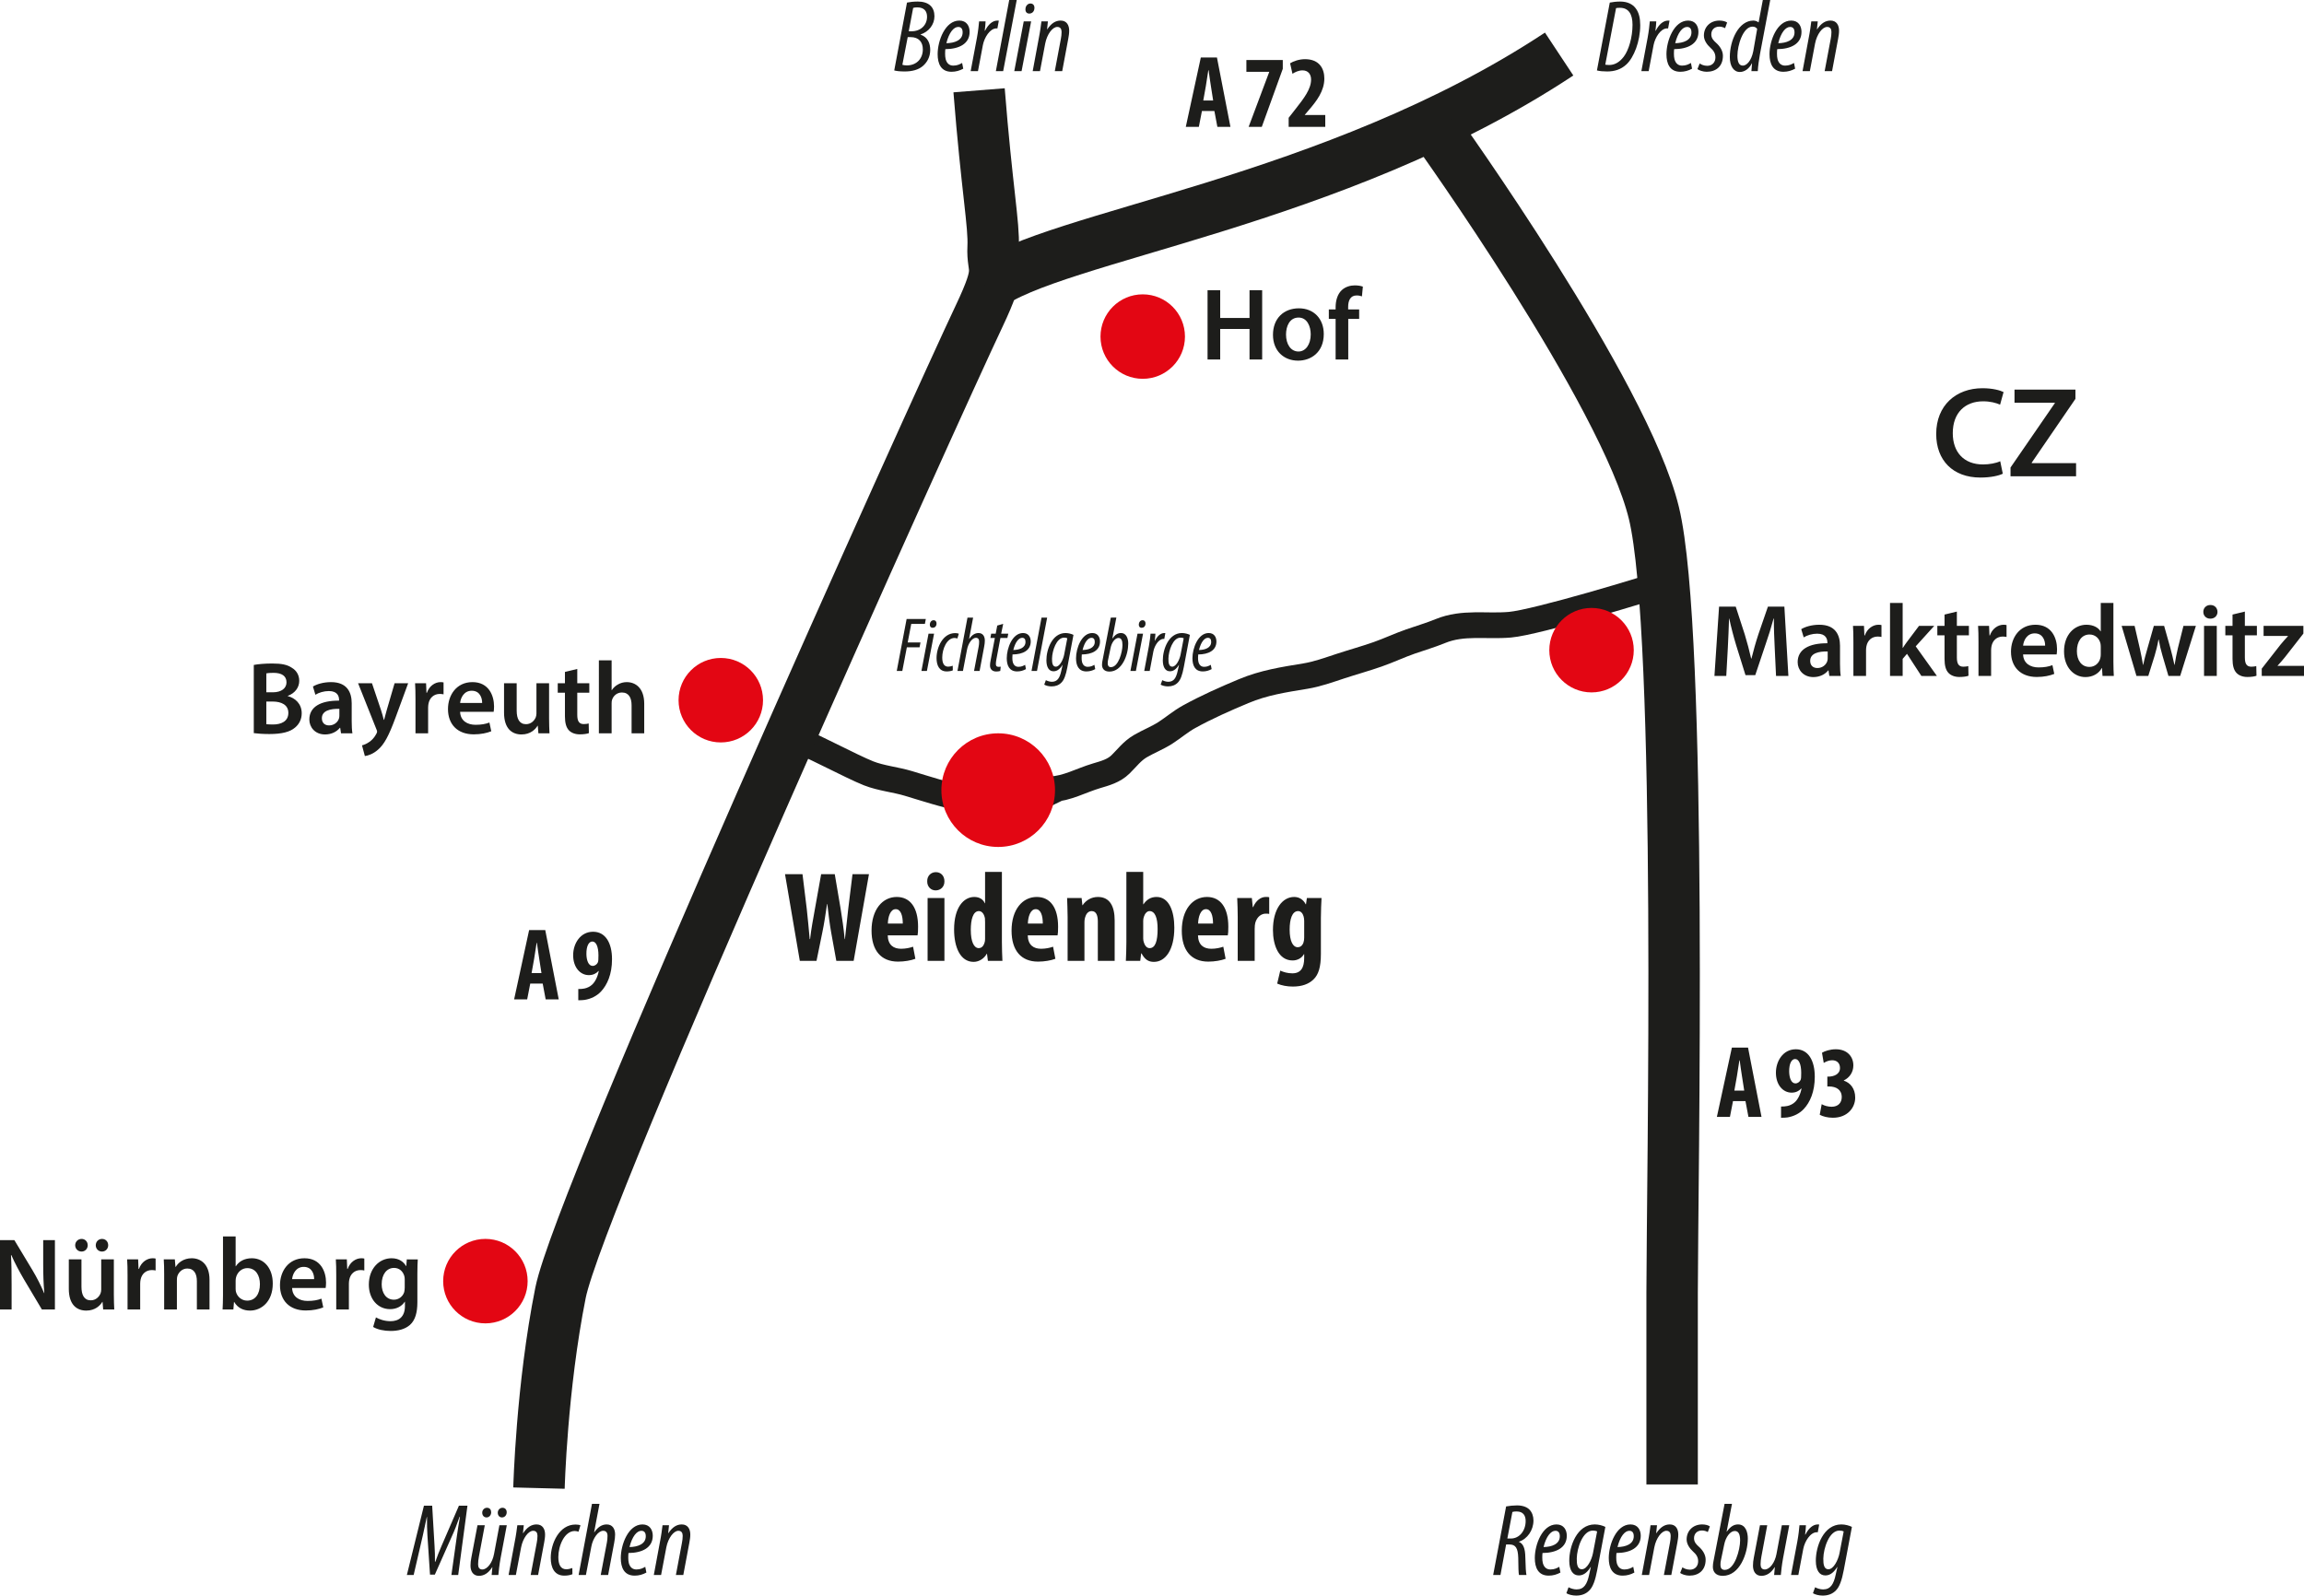 <!-- Generator: Adobe Illustrator 21.0.0, SVG Export Plug-In  -->
<svg version="1.1"
	 xmlns="http://www.w3.org/2000/svg" xmlns:xlink="http://www.w3.org/1999/xlink" xmlns:a="http://ns.adobe.com/AdobeSVGViewerExtensions/3.0/"
	 x="0px" y="0px" width="179.198px" height="124.116px" viewBox="0 0 179.198 124.116"
	 style="overflow:scroll;enable-background:new 0 0 179.198 124.116;" xml:space="preserve">
<style type="text/css">
	.st0{clip-path:url(#SVGID_2_);fill:none;stroke:#1D1D1B;stroke-width:2;}
	.st1{clip-path:url(#SVGID_2_);fill:#E30613;}
	.st2{clip-path:url(#SVGID_2_);fill:none;stroke:#1D1D1B;stroke-width:4;}
	.st3{clip-path:url(#SVGID_2_);fill:#1D1D1B;}
	.st4{clip-path:url(#SVGID_4_);fill:none;stroke:#1D1D1B;stroke-width:2;}
	.st5{clip-path:url(#SVGID_4_);fill:#E30613;}
	.st6{clip-path:url(#SVGID_4_);fill:none;stroke:#1D1D1B;stroke-width:4;}
	.st7{clip-path:url(#SVGID_4_);fill:#1D1D1B;}
</style>
<defs>
</defs>
<g>
	<defs>
		<rect id="SVGID_1_" width="179.198" height="124.116"/>
	</defs>
	<clipPath id="SVGID_2_">
		<use xlink:href="#SVGID_1_"  style="overflow:visible;"/>
	</clipPath>
	<path class="st0" d="M61.506,57.334c1.341,0.479,4.725,2.299,6.049,2.821c0.98,0.386,2.083,0.481,3.094,0.785
		c1.389,0.418,2.824,0.894,4.25,1.168c0.697,0.133,1.41,0.156,2.116,0.199c0.611,0.038,1.226,0.217,1.836,0.209
		c0.482-0.006,0.904-0.223,1.358-0.357c0.507-0.15,0.998-0.283,1.47-0.526c0.016-0.078,0.032-0.157,0.048-0.235
		c1.296-0.068,2.344-0.691,3.559-1.051c0.677-0.201,1.347-0.381,1.865-0.889c0.511-0.501,0.899-1.037,1.53-1.409
		c0.647-0.381,1.349-0.646,1.981-1.057c0.612-0.397,1.17-0.878,1.81-1.232c1.35-0.746,2.82-1.398,4.243-1.993
		c1.592-0.667,3.115-0.896,4.802-1.173c0.935-0.153,1.826-0.477,2.722-0.772c0.969-0.319,1.954-0.589,2.916-0.927
		c0.859-0.302,1.683-0.692,2.542-0.992c0.778-0.272,1.563-0.499,2.328-0.813c1.775-0.727,3.55-0.333,5.414-0.495
		c2.043-0.177,10.693-2.782,12.613-3.447"/>
	<path class="st1" d="M77.637,65.882c2.441,0,4.419-1.979,4.419-4.419c0-2.441-1.978-4.42-4.419-4.42
		c-2.441,0-4.419,1.979-4.419,4.42C73.218,63.903,75.196,65.882,77.637,65.882"/>
	<path class="st1" d="M56.061,57.752c1.814,0,3.285-1.471,3.285-3.285c0-1.815-1.471-3.286-3.285-3.286
		c-1.814,0-3.285,1.471-3.285,3.286C52.776,56.281,54.247,57.752,56.061,57.752"/>
	<path class="st1" d="M123.785,53.86c1.814,0,3.285-1.471,3.285-3.285c0-1.815-1.471-3.286-3.285-3.286
		c-1.814,0-3.285,1.471-3.285,3.286C120.5,52.389,121.971,53.86,123.785,53.86"/>
	<path class="st1" d="M37.753,102.941c1.814,0,3.285-1.471,3.285-3.285c0-1.815-1.471-3.286-3.285-3.286
		c-1.814,0-3.285,1.471-3.285,3.286C34.468,101.47,35.939,102.941,37.753,102.941"/>
	<path class="st1" d="M88.878,29.467c1.814,0,3.285-1.471,3.285-3.285c0-1.815-1.471-3.286-3.285-3.286
		c-1.814,0-3.285,1.471-3.285,3.286C85.593,27.996,87.064,29.467,88.878,29.467"/>
	<path class="st2" d="M76.15,7.024c0.607,7.651,1.178,10.486,1.092,12.182c-0.1,1.977,0.788,1.422-1.092,5.391
		c-3.358,7.086-31.05,68.443-32.555,75.968c-1.474,7.37-1.675,15.191-1.675,15.191"/>
	<path class="st2" d="M76.738,22.329c5.125-3.969,26.952-6.503,44.527-18.125"/>
	<path class="st2" d="M111.714,10.14c0,0,14.653,20.409,16.921,29.764c2.267,9.354,1.417,52.724,1.417,60.661v14.906"/>
	<path class="st3" d="M46.579,57.043h0.991v-2.328c0-0.112,0.008-0.216,0.04-0.296c0.104-0.296,0.376-0.552,0.76-0.552
		c0.544,0,0.753,0.424,0.753,0.992v2.184h0.983v-2.296c0-1.248-0.696-1.687-1.36-1.687c-0.248,0-0.48,0.064-0.672,0.176
		c-0.208,0.112-0.368,0.263-0.488,0.447H47.57v-2.319h-0.991V57.043z M43.939,52.268v0.88h-0.56v0.735h0.56v1.833
		c0,0.512,0.096,0.864,0.303,1.087c0.184,0.2,0.488,0.32,0.848,0.32c0.312,0,0.568-0.04,0.712-0.096l-0.016-0.751
		c-0.088,0.024-0.216,0.048-0.384,0.048c-0.376,0-0.504-0.248-0.504-0.72v-1.721h0.936v-0.735h-0.936v-1.112L43.939,52.268z
		 M42.706,53.148h-0.983V55.5c0,0.112-0.024,0.216-0.056,0.304c-0.104,0.248-0.36,0.528-0.753,0.528
		c-0.52,0-0.728-0.416-0.728-1.064v-2.12h-0.983v2.288c0,1.271,0.647,1.695,1.359,1.695c0.696,0,1.081-0.4,1.249-0.679h0.016
		l0.048,0.591h0.863c-0.016-0.32-0.032-0.704-0.032-1.168V53.148z M35.786,54.684c0.04-0.401,0.296-0.953,0.904-0.953
		c0.657,0,0.817,0.593,0.809,0.953H35.786z M38.394,55.371c0.016-0.088,0.032-0.232,0.032-0.416c0-0.856-0.416-1.895-1.68-1.895
		c-1.248,0-1.903,1.015-1.903,2.095c0,1.193,0.743,1.968,2.007,1.968c0.561,0,1.024-0.104,1.36-0.24l-0.144-0.679
		c-0.295,0.112-0.623,0.176-1.079,0.176c-0.625,0-1.177-0.304-1.201-1.009H38.394z M32.315,57.043h0.983v-2.016
		c0-0.112,0.016-0.216,0.032-0.304c0.088-0.44,0.408-0.744,0.88-0.744c0.12,0,0.208,0.016,0.288,0.032v-0.927
		c-0.08-0.016-0.136-0.024-0.232-0.024c-0.416,0-0.872,0.28-1.064,0.831H33.17l-0.032-0.743h-0.855
		c0.024,0.352,0.032,0.728,0.032,1.256V57.043z M27.851,53.148l1.423,3.575c0.048,0.096,0.056,0.152,0.056,0.192
		c0,0.048-0.024,0.104-0.064,0.176c-0.135,0.264-0.351,0.496-0.535,0.616c-0.2,0.144-0.408,0.232-0.576,0.272l0.224,0.832
		c0.248-0.032,0.648-0.16,1.031-0.504c0.464-0.4,0.824-1.048,1.36-2.504l0.976-2.655H30.69l-0.608,2.079
		c-0.072,0.256-0.144,0.544-0.208,0.768H29.85c-0.056-0.224-0.136-0.52-0.216-0.76l-0.703-2.087H27.851z M26.395,55.675
		c0,0.064-0.008,0.144-0.032,0.216c-0.088,0.281-0.376,0.537-0.769,0.537c-0.312,0-0.56-0.176-0.56-0.561
		c0-0.592,0.664-0.744,1.361-0.728V55.675z M27.41,57.043c-0.04-0.24-0.056-0.584-0.056-0.936V54.7c0-0.849-0.36-1.64-1.608-1.64
		c-0.616,0-1.12,0.168-1.407,0.343l0.191,0.64c0.264-0.168,0.664-0.288,1.048-0.288c0.689,0,0.793,0.424,0.793,0.681V54.5
		c-1.441-0.008-2.312,0.487-2.312,1.471c0,0.593,0.439,1.16,1.223,1.16c0.504,0,0.913-0.216,1.153-0.519h0.024l0.064,0.431H27.41z
		 M20.714,54.571h0.488c0.681,0,1.225,0.256,1.225,0.88c0,0.665-0.56,0.905-1.193,0.905c-0.224,0-0.392-0.008-0.52-0.024V54.571z
		 M20.714,52.379c0.104-0.024,0.272-0.04,0.56-0.04c0.625,0,1.009,0.232,1.009,0.736c0,0.457-0.384,0.777-1.065,0.777h-0.504V52.379
		z M19.739,57.027c0.248,0.032,0.663,0.072,1.207,0.072c0.985,0,1.617-0.168,2.001-0.503c0.311-0.256,0.519-0.632,0.519-1.113
		c0-0.744-0.519-1.192-1.087-1.336v-0.015c0.583-0.216,0.895-0.672,0.895-1.169c0-0.456-0.224-0.808-0.559-1.008
		c-0.368-0.255-0.816-0.343-1.545-0.343c-0.552,0-1.119,0.048-1.431,0.112V57.027z"/>
	<path class="st3" d="M31.479,100.156c0,0.112-0.016,0.248-0.04,0.352c-0.112,0.352-0.432,0.592-0.8,0.592
		c-0.616,0-0.953-0.536-0.953-1.2c0-0.793,0.409-1.273,0.961-1.273c0.416,0,0.696,0.272,0.8,0.632
		c0.024,0.08,0.032,0.176,0.032,0.264V100.156z M31.639,97.964l-0.04,0.519h-0.016c-0.184-0.319-0.536-0.607-1.128-0.607
		c-0.936,0-1.768,0.775-1.768,2.056c0,1.104,0.688,1.903,1.656,1.903c0.512,0,0.912-0.232,1.136-0.575h0.016v0.335
		c0,0.841-0.48,1.177-1.12,1.177c-0.472,0-0.888-0.152-1.136-0.296l-0.216,0.743c0.336,0.208,0.864,0.312,1.36,0.312
		c0.536,0,1.096-0.112,1.504-0.471c0.408-0.368,0.575-0.953,0.575-1.768v-2.209c0-0.535,0.016-0.855,0.032-1.119H31.639z
		 M26.152,101.859h0.983v-2.015c0-0.113,0.016-0.217,0.032-0.305c0.088-0.44,0.408-0.744,0.88-0.744c0.12,0,0.208,0.016,0.288,0.032
		V97.9c-0.08-0.016-0.136-0.024-0.232-0.024c-0.416,0-0.872,0.28-1.064,0.831h-0.032l-0.032-0.743H26.12
		c0.024,0.352,0.032,0.728,0.032,1.256V101.859z M22.719,99.5c0.04-0.4,0.296-0.953,0.904-0.953c0.657,0,0.817,0.593,0.809,0.953
		H22.719z M25.327,100.187c0.016-0.088,0.032-0.232,0.032-0.415c0-0.857-0.416-1.896-1.68-1.896c-1.248,0-1.903,1.015-1.903,2.095
		c0,1.193,0.743,1.968,2.007,1.968c0.561,0,1.024-0.104,1.36-0.24l-0.144-0.679c-0.296,0.112-0.623,0.176-1.08,0.176
		c-0.624,0-1.176-0.304-1.2-1.009H25.327z M18.327,99.619c0-0.096,0.016-0.184,0.032-0.256c0.112-0.432,0.472-0.72,0.872-0.72
		c0.656,0,0.985,0.56,0.985,1.248c0,0.785-0.377,1.281-0.993,1.281c-0.424,0-0.768-0.296-0.872-0.688
		c-0.016-0.072-0.024-0.152-0.024-0.232V99.619z M18.151,101.859l0.048-0.583h0.016c0.28,0.479,0.728,0.671,1.232,0.671
		c0.881,0,1.768-0.695,1.768-2.096c0.008-1.184-0.672-1.975-1.624-1.975c-0.584,0-1.008,0.248-1.248,0.623h-0.016V96.18h-0.983
		v4.584c0,0.399-0.016,0.831-0.032,1.095H18.151z M12.768,101.859h0.991v-2.288c0-0.112,0.008-0.232,0.04-0.32
		c0.104-0.296,0.376-0.576,0.768-0.576c0.537,0,0.745,0.424,0.745,0.984v2.2h0.983v-2.312c0-1.232-0.704-1.671-1.384-1.671
		c-0.648,0-1.072,0.368-1.24,0.671h-0.024l-0.048-0.583h-0.863c0.024,0.336,0.032,0.712,0.032,1.16V101.859z M9.92,101.859h0.983
		v-2.015c0-0.113,0.016-0.217,0.032-0.305c0.088-0.44,0.408-0.744,0.88-0.744c0.12,0,0.208,0.016,0.288,0.032V97.9
		c-0.08-0.016-0.136-0.024-0.232-0.024c-0.416,0-0.872,0.28-1.064,0.831h-0.032l-0.032-0.743H9.888
		c0.024,0.352,0.032,0.728,0.032,1.256V101.859z M7.935,97.355c0.28,0,0.48-0.224,0.48-0.488c0-0.287-0.2-0.495-0.48-0.495
		c-0.279,0-0.487,0.216-0.487,0.495C7.448,97.131,7.648,97.355,7.935,97.355 M6.343,97.355c0.28,0,0.48-0.224,0.48-0.488
		c0-0.287-0.208-0.495-0.472-0.495c-0.287,0-0.503,0.216-0.503,0.495C5.848,97.131,6.056,97.355,6.343,97.355 M8.855,97.964H7.872
		v2.352c0,0.112-0.024,0.216-0.056,0.304c-0.104,0.248-0.36,0.528-0.753,0.528c-0.52,0-0.728-0.416-0.728-1.064v-2.12H5.352v2.288
		c0,1.272,0.647,1.695,1.359,1.695c0.697,0,1.081-0.399,1.249-0.679h0.016l0.048,0.591h0.863c-0.016-0.32-0.032-0.704-0.032-1.168
		V97.964z M0.903,101.859v-1.928c0-0.888-0.008-1.6-0.048-2.296l0.024-0.008c0.264,0.608,0.624,1.272,0.968,1.864l1.409,2.368h1.015
		v-5.391H3.36v1.879c0,0.825,0.024,1.521,0.088,2.241H3.432c-0.248-0.584-0.56-1.208-0.92-1.808l-1.393-2.312H0v5.391H0.903z"/>
	<path class="st3" d="M156.372,37.047h5.099v-1.019h-3.449v-0.04l3.399-4.961v-0.719h-4.739v1.019h3.139v0.03l-3.449,5.011V37.047z
		 M155.571,35.878c-0.32,0.15-0.84,0.25-1.34,0.25c-1.48,0-2.35-0.95-2.35-2.431c0-1.62,0.99-2.48,2.36-2.48
		c0.56,0,1,0.12,1.32,0.26l0.27-0.979c-0.25-0.13-0.83-0.3-1.64-0.3c-2.06,0-3.599,1.339-3.599,3.559c0,2.051,1.299,3.39,3.439,3.39
		c0.81,0,1.45-0.15,1.74-0.3L155.571,35.878z"/>
	<path class="st3" d="M101.436,72.942c0,0.13-0.02,0.28-0.06,0.39c-0.1,0.26-0.271,0.35-0.441,0.35c-0.37,0-0.63-0.46-0.63-1.37
		c0-0.801,0.19-1.441,0.66-1.441c0.221,0,0.361,0.19,0.421,0.4c0.03,0.1,0.05,0.23,0.05,0.36V72.942z M101.646,69.852l-0.07,0.49
		h-0.02c-0.19-0.37-0.511-0.57-0.901-0.57c-0.91,0-1.649,0.939-1.649,2.57c0,1.17,0.429,2.369,1.529,2.369
		c0.37,0,0.711-0.18,0.881-0.489h0.02v0.299c0,0.751-0.26,1.191-0.921,1.191c-0.38,0-0.69-0.1-0.94-0.21l-0.24,1.009
		c0.35,0.15,0.77,0.23,1.22,0.23c0.721,0,1.23-0.2,1.59-0.539c0.4-0.38,0.59-0.96,0.59-2.01v-2.791c0-0.59,0.03-1.109,0.05-1.549
		H101.646z M96.266,74.741h1.319v-2.479c0-0.211,0.02-0.381,0.05-0.491c0.15-0.51,0.52-0.7,0.8-0.7c0.11,0,0.2,0,0.28,0.02v-1.299
		c-0.08-0.02-0.15-0.02-0.28-0.02c-0.36,0-0.75,0.27-0.97,0.789h-0.03l-0.07-0.709h-1.139c0.02,0.45,0.04,0.98,0.04,1.47V74.741z
		 M93.185,71.842c0.01-0.49,0.18-1.121,0.61-1.121c0.391,0,0.551,0.491,0.551,1.121H93.185z M95.495,72.761
		c0.03-0.14,0.04-0.33,0.04-0.679c0-1.481-0.61-2.31-1.66-2.31c-1.11,0-1.959,0.979-1.959,2.619c0,1.531,0.729,2.41,2.06,2.41
		c0.5,0,1.009-0.09,1.349-0.22l-0.18-0.939c-0.23,0.08-0.559,0.16-0.929,0.16c-0.581,0-1.021-0.28-1.041-1.041H95.495z
		 M88.915,71.621c0-0.09,0.02-0.22,0.05-0.3c0.07-0.24,0.24-0.45,0.44-0.45c0.441,0,0.631,0.55,0.631,1.391
		c0,0.94-0.18,1.49-0.621,1.49c-0.16,0-0.34-0.1-0.45-0.45c-0.03-0.07-0.05-0.19-0.05-0.31V71.621z M88.685,74.741l0.07-0.579h0.03
		c0.26,0.489,0.55,0.659,0.961,0.659c0.909,0,1.589-0.949,1.589-2.659c0-1.321-0.43-2.39-1.379-2.39c-0.471,0-0.781,0.22-1.021,0.57
		h-0.02v-2.52h-1.309v5.47c0,0.47-0.02,1.02-0.04,1.449H88.685z M83.036,74.741h1.309v-2.98c0-0.19,0.03-0.35,0.07-0.45
		c0.09-0.29,0.27-0.44,0.491-0.44c0.38,0,0.48,0.39,0.48,0.81v3.06h1.309v-3.14c0-1.09-0.37-1.829-1.299-1.829
		c-0.51,0-0.931,0.25-1.191,0.64h-0.02l-0.06-0.56h-1.129c0.01,0.46,0.04,0.93,0.04,1.47V74.741z M79.945,71.842
		c0.01-0.49,0.18-1.121,0.611-1.121c0.39,0,0.55,0.491,0.55,1.121H79.945z M82.255,72.761c0.03-0.14,0.04-0.33,0.04-0.679
		c0-1.481-0.609-2.31-1.659-2.31c-1.111,0-1.96,0.979-1.96,2.619c0,1.531,0.729,2.41,2.06,2.41c0.5,0,1.01-0.09,1.349-0.22
		l-0.18-0.939c-0.229,0.08-0.559,0.16-0.929,0.16c-0.581,0-1.021-0.28-1.041-1.041H82.255z M76.616,73.022
		c0,0.12-0.01,0.23-0.04,0.3c-0.1,0.34-0.29,0.43-0.45,0.43c-0.371,0-0.621-0.49-0.621-1.42c0-0.791,0.17-1.461,0.631-1.461
		c0.26,0,0.42,0.27,0.47,0.57c0.01,0.1,0.01,0.2,0.01,0.29V73.022z M76.616,67.822v2.44h-0.02c-0.12-0.28-0.39-0.49-0.821-0.49
		c-0.829,0-1.569,0.829-1.569,2.529c0,1.371,0.48,2.52,1.519,2.52c0.451,0,0.841-0.29,1.021-0.629h0.02l0.07,0.549h1.129
		c-0.02-0.45-0.04-0.98-0.04-1.45v-5.469H76.616z M72.786,67.842c-0.36,0-0.68,0.27-0.67,0.71c-0.01,0.419,0.29,0.709,0.65,0.709
		c0.399,0,0.699-0.29,0.689-0.709C73.455,68.112,73.165,67.842,72.786,67.842 M73.455,69.852h-1.309v4.889h1.309V69.852z
		 M69.055,71.842c0.01-0.49,0.18-1.121,0.611-1.121c0.39,0,0.55,0.491,0.55,1.121H69.055z M71.365,72.761
		c0.03-0.14,0.04-0.33,0.04-0.679c0-1.481-0.609-2.31-1.659-2.31c-1.11,0-1.96,0.979-1.96,2.619c0,1.531,0.73,2.41,2.06,2.41
		c0.5,0,1.01-0.09,1.349-0.22l-0.179-0.939c-0.23,0.08-0.56,0.16-0.93,0.16c-0.58,0-1.021-0.28-1.041-1.041H71.365z M63.506,74.741
		l0.45-2.199c0.14-0.66,0.25-1.41,0.37-2.22h0.02c0.09,0.82,0.19,1.59,0.3,2.21l0.4,2.209h1.349l1.19-6.739h-1.28l-0.329,2.67
		c-0.09,0.78-0.17,1.5-0.26,2.38h-0.02c-0.08-0.88-0.2-1.63-0.32-2.39l-0.45-2.66h-1.06l-0.48,2.68c-0.14,0.81-0.29,1.54-0.38,2.37
		h-0.03c-0.08-0.82-0.14-1.59-0.23-2.36l-0.33-2.69h-1.36l1.15,6.739H63.506z"/>
	<path class="st3" d="M175.911,52.58h3.287v-0.783h-2.055v-0.016c0.2-0.208,0.384-0.432,0.576-0.664l1.431-1.833v-0.599h-3.095
		v0.783h1.896v0.016c-0.208,0.224-0.376,0.416-0.576,0.656l-1.464,1.873V52.58z M173.639,47.805v0.88h-0.56v0.735h0.56v1.833
		c0,0.512,0.096,0.864,0.304,1.087c0.184,0.2,0.487,0.32,0.847,0.32c0.312,0,0.568-0.04,0.712-0.096l-0.016-0.751
		c-0.088,0.024-0.216,0.048-0.384,0.048c-0.376,0-0.504-0.248-0.504-0.72V49.42h0.936v-0.735h-0.936v-1.112L173.639,47.805z
		 M171.919,47.061c-0.328,0-0.552,0.232-0.552,0.535c0,0.296,0.216,0.528,0.544,0.528c0.344,0,0.559-0.232,0.559-0.528
		C172.462,47.293,172.255,47.061,171.919,47.061 M172.414,48.685h-0.991v3.895h0.991V48.685z M165.015,48.685l1.152,3.895h0.92
		l0.496-1.583c0.112-0.385,0.216-0.769,0.296-1.249h0.016c0.088,0.472,0.176,0.84,0.296,1.249l0.464,1.583h0.912l1.223-3.895h-0.967
		l-0.432,1.727c-0.104,0.457-0.192,0.881-0.256,1.305h-0.016c-0.088-0.424-0.192-0.848-0.312-1.305l-0.488-1.727h-0.8l-0.504,1.775
		c-0.112,0.401-0.24,0.833-0.32,1.257h-0.016c-0.072-0.424-0.16-0.848-0.248-1.265l-0.408-1.767H165.015z M163.391,50.892
		c0,0.105-0.008,0.201-0.032,0.289c-0.096,0.424-0.448,0.696-0.848,0.696c-0.624,0-0.977-0.52-0.977-1.232
		c0-0.729,0.353-1.289,0.985-1.289c0.448,0,0.76,0.312,0.848,0.696c0.016,0.08,0.024,0.176,0.024,0.256V50.892z M163.391,46.901
		v2.207h-0.016c-0.176-0.287-0.56-0.511-1.096-0.511c-0.936,0-1.752,0.775-1.744,2.08c0,1.2,0.736,1.991,1.664,1.991
		c0.568,0,1.04-0.272,1.272-0.703h0.016l0.04,0.615h0.879c-0.016-0.264-0.032-0.696-0.032-1.096v-4.583H163.391z M157.35,50.221
		c0.041-0.4,0.297-0.953,0.905-0.953c0.656,0,0.816,0.593,0.808,0.953H157.35z M159.959,50.908c0.016-0.088,0.031-0.232,0.031-0.415
		c0-0.857-0.415-1.896-1.679-1.896c-1.248,0-1.903,1.015-1.903,2.095c0,1.193,0.743,1.968,2.007,1.968c0.56,0,1.024-0.104,1.36-0.24
		l-0.144-0.679c-0.296,0.112-0.624,0.176-1.08,0.176c-0.624,0-1.176-0.304-1.201-1.009H159.959z M153.88,52.58h0.983v-2.015
		c0-0.113,0.015-0.217,0.032-0.305c0.088-0.44,0.408-0.744,0.879-0.744c0.121,0,0.209,0.016,0.289,0.032v-0.927
		c-0.08-0.016-0.136-0.024-0.233-0.024c-0.415,0-0.871,0.28-1.063,0.831h-0.032l-0.032-0.743h-0.855
		c0.024,0.352,0.032,0.728,0.032,1.256V52.58z M151.24,47.805v0.88h-0.56v0.735h0.56v1.833c0,0.512,0.095,0.864,0.303,1.087
		c0.184,0.2,0.488,0.32,0.848,0.32c0.312,0,0.568-0.04,0.712-0.096l-0.016-0.751c-0.088,0.024-0.216,0.048-0.384,0.048
		c-0.376,0-0.504-0.248-0.504-0.72V49.42h0.936v-0.735h-0.936v-1.112L151.24,47.805z M147.983,46.901H147v5.679h0.983v-1.328
		l0.336-0.392l1.12,1.72h1.208l-1.648-2.303l1.44-1.592h-1.184l-0.944,1.256c-0.104,0.136-0.216,0.304-0.312,0.456h-0.016V46.901z
		 M144.152,52.58h0.983v-2.015c0-0.113,0.016-0.217,0.032-0.305c0.088-0.44,0.408-0.744,0.88-0.744c0.12,0,0.208,0.016,0.288,0.032
		v-0.927c-0.08-0.016-0.136-0.024-0.232-0.024c-0.416,0-0.872,0.28-1.064,0.831h-0.032l-0.032-0.743h-0.855
		c0.024,0.352,0.032,0.728,0.032,1.256V52.58z M142.152,51.212c0,0.064-0.008,0.145-0.032,0.217
		c-0.088,0.28-0.377,0.536-0.769,0.536c-0.312,0-0.56-0.176-0.56-0.56c0-0.593,0.664-0.745,1.361-0.729V51.212z M143.167,52.58
		c-0.04-0.24-0.056-0.584-0.056-0.936v-1.407c0-0.849-0.36-1.64-1.608-1.64c-0.616,0-1.12,0.168-1.408,0.344l0.192,0.639
		c0.264-0.168,0.664-0.288,1.048-0.288c0.689,0,0.793,0.425,0.793,0.681v0.064c-1.441-0.008-2.312,0.487-2.312,1.471
		c0,0.593,0.439,1.16,1.223,1.16c0.504,0,0.913-0.216,1.153-0.519h0.024l0.064,0.431H143.167z M138.135,52.58h0.96l-0.312-5.391
		h-1.28l-0.744,2.159c-0.208,0.632-0.392,1.296-0.536,1.88h-0.024c-0.136-0.6-0.304-1.24-0.496-1.872L135,47.189h-1.296l-0.36,5.391
		h0.92l0.12-2.168c0.04-0.736,0.072-1.592,0.096-2.296h0.016c0.144,0.672,0.336,1.408,0.544,2.096l0.719,2.304h0.76l0.784-2.336
		c0.24-0.68,0.464-1.408,0.64-2.064h0.024c-0.008,0.728,0.032,1.568,0.064,2.264L138.135,52.58z"/>
	<path class="st3" d="M94.202,49.931c0,0.469-0.487,0.625-0.949,0.631c0.156-0.631,0.432-0.949,0.69-0.949
		C94.118,49.613,94.202,49.727,94.202,49.931 M94.172,51.714c-0.132,0.078-0.289,0.156-0.517,0.156s-0.378-0.132-0.444-0.379
		c-0.048-0.174-0.03-0.498-0.018-0.582c0.792-0.006,1.416-0.305,1.416-1.008c0-0.336-0.174-0.659-0.6-0.659
		c-0.828,0-1.265,1.176-1.265,1.961c0,0.559,0.197,1.026,0.809,1.026c0.252,0,0.474-0.066,0.685-0.18L94.172,51.714z M91.819,50.933
		c-0.078,0.379-0.336,0.925-0.648,0.925c-0.252,0-0.3-0.288-0.294-0.63c0.012-0.601,0.342-1.627,0.936-1.627
		c0.12,0,0.192,0.018,0.252,0.048L91.819,50.933z M90.272,53.255c0.12,0.078,0.347,0.138,0.569,0.138
		c0.312,0,0.576-0.096,0.774-0.305c0.204-0.204,0.342-0.583,0.456-1.188l0.474-2.515c-0.156-0.077-0.39-0.143-0.618-0.143
		c-1.038,0-1.493,1.277-1.487,2.136c0.006,0.546,0.215,0.839,0.551,0.839c0.21,0,0.45-0.09,0.696-0.491h0.012l-0.102,0.455
		c-0.114,0.534-0.294,0.853-0.732,0.853c-0.162,0-0.348-0.06-0.467-0.126L90.272,53.255z M89.42,52.193l0.287-1.524
		c0.084-0.432,0.408-0.972,0.792-0.972c0.018,0,0.042,0.006,0.054,0.006l0.084-0.455c-0.024,0-0.048-0.006-0.078-0.006
		c-0.294,0-0.546,0.233-0.726,0.593h-0.018c0.03-0.233,0.042-0.389,0.048-0.545h-0.377c-0.018,0.216-0.054,0.564-0.126,0.954
		l-0.366,1.949H89.42z M88.795,48.833c0.156,0,0.288-0.108,0.3-0.306c0.012-0.155-0.066-0.281-0.234-0.281
		c-0.161,0-0.281,0.15-0.287,0.305C88.556,48.719,88.64,48.833,88.795,48.833 M88.346,52.193l0.557-2.903h-0.431l-0.552,2.903
		H88.346z M86.371,50.429c0.09-0.474,0.366-0.804,0.619-0.804c0.234,0,0.312,0.216,0.312,0.552c0,0.522-0.306,1.717-0.895,1.717
		c-0.186,0-0.252-0.12-0.252-0.288c0-0.114,0.006-0.198,0.03-0.288L86.371,50.429z M86.395,48.042l-0.647,3.348
		c-0.018,0.078-0.036,0.204-0.036,0.324c0,0.299,0.179,0.527,0.575,0.527c0.991,0,1.464-1.308,1.464-2.178
		c0-0.354-0.12-0.821-0.569-0.821c-0.24,0-0.445,0.12-0.655,0.419h-0.012l0.312-1.619H86.395z M85.148,49.931
		c0,0.469-0.487,0.625-0.949,0.631c0.156-0.631,0.432-0.949,0.691-0.949C85.064,49.613,85.148,49.727,85.148,49.931 M85.118,51.714
		c-0.132,0.078-0.288,0.156-0.517,0.156c-0.228,0-0.378-0.132-0.444-0.379c-0.048-0.174-0.03-0.498-0.018-0.582
		c0.793-0.006,1.416-0.305,1.416-1.008c0-0.336-0.174-0.659-0.599-0.659c-0.829,0-1.266,1.176-1.266,1.961
		c0,0.559,0.197,1.026,0.809,1.026c0.252,0,0.475-0.066,0.685-0.18L85.118,51.714z M82.765,50.933
		c-0.078,0.379-0.336,0.925-0.648,0.925c-0.252,0-0.3-0.288-0.294-0.63c0.012-0.601,0.342-1.627,0.936-1.627
		c0.12,0,0.192,0.018,0.252,0.048L82.765,50.933z M81.218,53.255c0.12,0.078,0.348,0.138,0.569,0.138
		c0.312,0,0.576-0.096,0.774-0.305c0.204-0.204,0.342-0.583,0.456-1.188l0.474-2.515c-0.156-0.077-0.39-0.143-0.618-0.143
		c-1.038,0-1.493,1.277-1.487,2.136c0.006,0.546,0.215,0.839,0.551,0.839c0.21,0,0.45-0.09,0.696-0.491h0.012l-0.102,0.455
		c-0.114,0.534-0.294,0.853-0.732,0.853c-0.162,0-0.347-0.06-0.467-0.126L81.218,53.255z M80.654,52.193l0.791-4.151h-0.438
		l-0.779,4.151H80.654z M79.76,49.931c0,0.469-0.486,0.625-0.949,0.631c0.156-0.631,0.433-0.949,0.691-0.949
		C79.676,49.613,79.76,49.727,79.76,49.931 M79.73,51.714c-0.132,0.078-0.288,0.156-0.517,0.156c-0.228,0-0.378-0.132-0.444-0.379
		c-0.048-0.174-0.03-0.498-0.018-0.582c0.793-0.006,1.416-0.305,1.416-1.008c0-0.336-0.174-0.659-0.599-0.659
		c-0.829,0-1.266,1.176-1.266,1.961c0,0.559,0.198,1.026,0.809,1.026c0.253,0,0.475-0.066,0.685-0.18L79.73,51.714z M77.563,48.66
		l-0.12,0.63H77.09l-0.06,0.335h0.347L77.06,51.3C77.012,51.534,77,51.654,77,51.768c0,0.287,0.18,0.467,0.485,0.467
		c0.096,0,0.21-0.012,0.312-0.042l0.036-0.335c-0.054,0.012-0.102,0.012-0.18,0.012c-0.144,0-0.198-0.078-0.198-0.222
		c0-0.078,0.012-0.21,0.042-0.366l0.312-1.657h0.546l0.066-0.335h-0.552l0.156-0.762L77.563,48.66z M74.894,52.193l0.318-1.662
		c0.09-0.486,0.402-0.918,0.69-0.918c0.174,0,0.252,0.114,0.252,0.294c0,0.144-0.012,0.264-0.036,0.39l-0.36,1.896h0.432
		l0.353-1.878c0.036-0.198,0.054-0.33,0.054-0.486c0-0.318-0.144-0.587-0.491-0.587c-0.282,0-0.516,0.155-0.72,0.455h-0.012
		l0.312-1.655h-0.438l-0.78,4.151H74.894z M74.101,51.786c-0.114,0.042-0.24,0.072-0.354,0.072c-0.336,0-0.462-0.288-0.462-0.714
		c0-0.655,0.354-1.519,0.96-1.519c0.09,0,0.156,0.024,0.216,0.042l0.114-0.372c-0.06-0.029-0.162-0.047-0.288-0.047
		c-0.948,0-1.445,1.097-1.445,1.944c0,0.564,0.21,1.037,0.791,1.037c0.198,0,0.366-0.036,0.474-0.084L74.101,51.786z M72.542,48.833
		c0.156,0,0.287-0.108,0.299-0.306c0.012-0.155-0.066-0.281-0.233-0.281c-0.162,0-0.282,0.15-0.288,0.305
		C72.302,48.719,72.386,48.833,72.542,48.833 M72.092,52.193l0.558-2.903h-0.432l-0.552,2.903H72.092z M69.746,52.193h0.432
		l0.354-1.842h0.989l0.072-0.377h-0.995l0.276-1.441h1.061l0.072-0.383h-1.493L69.746,52.193z"/>
	<path class="st3" d="M51.417,122.516l0.408-2.152c0.144-0.736,0.576-1.288,0.936-1.288c0.24,0,0.337,0.16,0.337,0.392
		c0,0.2-0.025,0.36-0.057,0.536l-0.472,2.512h0.576l0.472-2.52c0.04-0.224,0.072-0.408,0.072-0.632c0-0.408-0.184-0.783-0.664-0.783
		c-0.392,0-0.728,0.208-1.04,0.679H51.97l0.064-0.615h-0.504c-0.039,0.311-0.095,0.767-0.207,1.327l-0.472,2.544H51.417z
		 M50.227,119.5c0,0.625-0.649,0.833-1.265,0.841c0.208-0.841,0.576-1.265,0.92-1.265C50.113,119.076,50.227,119.228,50.227,119.5
		 M50.186,121.877c-0.176,0.104-0.384,0.208-0.688,0.208c-0.304,0-0.504-0.176-0.592-0.504c-0.064-0.233-0.04-0.665-0.024-0.777
		c1.056-0.008,1.888-0.407,1.888-1.344c0-0.448-0.232-0.879-0.8-0.879c-1.104,0-1.687,1.568-1.687,2.615
		c0,0.745,0.263,1.368,1.079,1.368c0.336,0,0.632-0.088,0.912-0.239L50.186,121.877z M45.57,122.516l0.424-2.216
		c0.12-0.648,0.536-1.224,0.92-1.224c0.232,0,0.336,0.152,0.336,0.392c0,0.192-0.016,0.352-0.048,0.52l-0.48,2.528h0.576
		l0.471-2.504c0.048-0.264,0.072-0.44,0.072-0.648c0-0.424-0.192-0.783-0.655-0.783c-0.376,0-0.688,0.208-0.96,0.607H46.21
		l0.416-2.207h-0.584l-1.04,5.535H45.57z M44.514,121.973c-0.152,0.056-0.32,0.096-0.472,0.096c-0.448,0-0.616-0.384-0.616-0.952
		c0-0.873,0.472-2.025,1.28-2.025c0.12,0,0.208,0.032,0.288,0.056l0.152-0.496c-0.08-0.039-0.216-0.063-0.384-0.063
		c-1.264,0-1.927,1.463-1.927,2.592c0,0.752,0.279,1.383,1.055,1.383c0.264,0,0.488-0.048,0.632-0.112L44.514,121.973z
		 M40.123,122.516l0.407-2.152c0.144-0.736,0.576-1.288,0.936-1.288c0.241,0,0.337,0.16,0.337,0.392c0,0.2-0.024,0.36-0.056,0.536
		l-0.473,2.512h0.577l0.471-2.52c0.04-0.224,0.072-0.408,0.072-0.632c0-0.408-0.184-0.783-0.663-0.783
		c-0.393,0-0.729,0.208-1.041,0.679h-0.016l0.064-0.615h-0.503c-0.04,0.311-0.096,0.767-0.208,1.327l-0.472,2.544H40.123z
		 M39.042,118.036c0.224,0,0.368-0.184,0.368-0.399c0-0.192-0.112-0.352-0.328-0.352c-0.2,0-0.367,0.168-0.367,0.383
		C38.715,117.884,38.85,118.036,39.042,118.036 M37.841,118.036c0.216,0,0.36-0.184,0.36-0.399c0-0.192-0.104-0.352-0.328-0.352
		c-0.2,0-0.367,0.168-0.367,0.383C37.507,117.884,37.642,118.036,37.841,118.036 M38.842,118.645l-0.417,2.232
		c-0.128,0.688-0.528,1.208-0.911,1.208c-0.233,0-0.329-0.16-0.329-0.4c0-0.2,0.024-0.384,0.064-0.608l0.456-2.432h-0.568
		l-0.479,2.528c-0.04,0.208-0.064,0.4-0.064,0.616c0,0.416,0.191,0.791,0.655,0.791c0.369,0,0.736-0.192,1.03-0.671h0.016
		l-0.056,0.607h0.521c0.032-0.311,0.072-0.759,0.176-1.319l0.48-2.552H38.842z M35.637,122.516l0.72-5.391h-0.664l-1.344,3.111
		c-0.176,0.416-0.344,0.816-0.488,1.248h-0.032c0.008-0.432-0.008-0.824-0.032-1.24l-0.184-3.119h-0.641l-1.328,5.391h0.528
		l0.711-3.064c0.112-0.464,0.184-0.896,0.313-1.456h0.015c-0.008,0.544,0.009,1,0.033,1.448l0.2,3.04h0.377l1.32-2.968
		c0.2-0.432,0.408-0.96,0.6-1.52h0.032c-0.088,0.544-0.176,0.992-0.232,1.448l-0.432,3.072H35.637z"/>
	<path class="st3" d="M141.533,86.714c0.232,0.128,0.6,0.232,1.024,0.232c1.127,0,1.735-0.775,1.735-1.567
		c0-0.705-0.384-1.153-0.888-1.32v-0.016c0.456-0.216,0.744-0.648,0.744-1.169c0-0.664-0.456-1.255-1.367-1.255
		c-0.432,0-0.856,0.136-1.072,0.272l0.136,0.791c0.192-0.12,0.424-0.208,0.656-0.208c0.368,0,0.608,0.224,0.608,0.6
		c0,0.505-0.496,0.665-0.88,0.673h-0.104v0.767h0.144c0.536,0,0.976,0.248,0.976,0.825c0,0.44-0.28,0.752-0.784,0.752
		c-0.28,0-0.568-0.08-0.776-0.2L141.533,86.714z M139.62,82.378c0.28,0,0.473,0.384,0.473,1.073c0,0.344-0.008,0.448-0.048,0.552
		c-0.057,0.136-0.217,0.272-0.401,0.272c-0.32,0-0.48-0.416-0.488-0.92C139.148,82.722,139.348,82.378,139.62,82.378
		 M138.524,86.946c0.16,0,0.32,0,0.488-0.024c0.504-0.08,0.96-0.312,1.28-0.655c0.48-0.512,0.856-1.337,0.856-2.512
		c0-1.257-0.504-2.136-1.472-2.136c-1,0-1.551,0.927-1.551,1.824c0,0.952,0.551,1.551,1.223,1.551c0.336,0,0.576-0.136,0.745-0.32
		h0.024c-0.088,0.464-0.281,0.832-0.505,1.049c-0.176,0.168-0.408,0.272-0.608,0.312c-0.176,0.032-0.28,0.04-0.48,0.04V86.946z
		 M134.892,84.835l0.2-1.12c0.056-0.313,0.136-0.873,0.192-1.233h0.024c0.048,0.36,0.12,0.896,0.176,1.225l0.176,1.128H134.892z
		 M135.757,85.65l0.232,1.232h1.016l-1.048-5.391H134.7l-1.167,5.391h1.015l0.24-1.232H135.757z"/>
	<path class="st3" d="M103.075,9.866V8.947h-1.591V8.931l0.312-0.368c0.599-0.696,1.207-1.481,1.207-2.457
		c0-0.744-0.368-1.503-1.503-1.503c-0.472,0-0.92,0.168-1.16,0.32l0.184,0.815c0.192-0.12,0.456-0.264,0.784-0.264
		c0.432,0,0.664,0.296,0.664,0.712c0,0.744-0.552,1.457-1.224,2.313l-0.52,0.664v0.703H103.075z M96.94,4.667v0.919h1.775v0.016
		l-1.599,4.264h1.023l1.632-4.512V4.667H96.94z M93.587,7.819l0.2-1.12c0.056-0.313,0.136-0.873,0.192-1.233h0.024
		c0.048,0.36,0.12,0.896,0.176,1.225l0.176,1.128H93.587z M94.451,8.634l0.232,1.232h1.016l-1.048-5.391h-1.256l-1.167,5.391h1.015
		l0.24-1.232H94.451z"/>
	<path class="st3" d="M46.073,73.238c0.28,0,0.473,0.384,0.473,1.073c0,0.344-0.008,0.448-0.048,0.552
		c-0.057,0.136-0.217,0.272-0.401,0.272c-0.32,0-0.48-0.416-0.488-0.92C45.601,73.581,45.801,73.238,46.073,73.238 M44.977,77.805
		c0.16,0,0.32,0,0.488-0.024c0.504-0.08,0.96-0.312,1.28-0.655c0.48-0.512,0.856-1.337,0.856-2.512c0-1.257-0.504-2.136-1.472-2.136
		c-1,0-1.551,0.927-1.551,1.824c0,0.952,0.551,1.551,1.223,1.551c0.336,0,0.576-0.136,0.745-0.32h0.024
		c-0.088,0.464-0.281,0.832-0.505,1.049c-0.176,0.168-0.408,0.272-0.608,0.312c-0.176,0.032-0.28,0.04-0.48,0.04V77.805z
		 M41.345,75.695l0.2-1.12c0.056-0.313,0.136-0.873,0.192-1.233h0.024c0.048,0.36,0.12,0.896,0.176,1.225l0.176,1.128H41.345z
		 M42.209,76.509l0.232,1.232h1.016l-1.048-5.391h-1.256l-1.167,5.391h1.015l0.24-1.232H42.209z"/>
	<path class="st3" d="M80.887,5.535l0.407-2.152c0.144-0.736,0.576-1.288,0.936-1.288c0.241,0,0.337,0.16,0.337,0.392
		c0,0.2-0.024,0.36-0.056,0.536l-0.473,2.512h0.577l0.471-2.52c0.04-0.224,0.072-0.408,0.072-0.632c0-0.408-0.184-0.783-0.663-0.783
		c-0.393,0-0.729,0.207-1.041,0.679h-0.016l0.064-0.615h-0.503c-0.04,0.311-0.096,0.767-0.208,1.327l-0.472,2.544H80.887z
		 M80.054,1.055c0.208,0,0.384-0.144,0.4-0.408c0.016-0.207-0.088-0.375-0.312-0.375c-0.215,0-0.375,0.2-0.383,0.407
		C79.735,0.903,79.847,1.055,80.054,1.055 M79.455,5.535l0.743-3.871h-0.575l-0.736,3.871H79.455z M78.023,5.535L79.078,0h-0.584
		l-1.039,5.535H78.023z M76.063,5.535l0.383-2.032c0.112-0.576,0.544-1.296,1.056-1.296c0.024,0,0.056,0.008,0.072,0.008
		l0.112-0.607c-0.032,0-0.064-0.008-0.104-0.008c-0.392,0-0.728,0.311-0.968,0.791H76.59c0.04-0.311,0.056-0.519,0.064-0.727h-0.503
		c-0.024,0.288-0.072,0.752-0.168,1.272l-0.488,2.599H76.063z M74.871,2.519c0,0.625-0.649,0.833-1.265,0.841
		c0.208-0.841,0.576-1.265,0.921-1.265C74.759,2.095,74.871,2.247,74.871,2.519 M74.831,4.896C74.655,5,74.447,5.104,74.142,5.104
		c-0.304,0-0.504-0.176-0.592-0.505c-0.064-0.232-0.04-0.664-0.024-0.776c1.057-0.008,1.888-0.407,1.888-1.344
		c0-0.448-0.232-0.879-0.799-0.879c-1.105,0-1.688,1.568-1.688,2.615c0,0.745,0.263,1.368,1.079,1.368
		c0.336,0,0.633-0.088,0.913-0.24L74.831,4.896z M70.599,2.887h0.224c0.648,0,0.952,0.392,0.952,0.952
		c0,0.705-0.464,1.249-1.256,1.249c-0.128,0-0.256-0.024-0.336-0.048L70.599,2.887z M71.023,0.615
		c0.088-0.032,0.208-0.04,0.328-0.04c0.536,0,0.752,0.304,0.752,0.728c0,0.673-0.52,1.129-1.192,1.129h-0.232L71.023,0.615z
		 M69.551,5.479c0.168,0.048,0.44,0.08,0.816,0.08c0.568,0,1.064-0.128,1.408-0.423c0.327-0.28,0.575-0.704,0.575-1.249
		c0-0.48-0.168-0.992-0.751-1.192V2.679c0.64-0.207,1.079-0.767,1.079-1.416c0-0.344-0.104-0.632-0.311-0.824
		c-0.24-0.231-0.608-0.319-0.984-0.319c-0.312,0-0.6,0.032-0.84,0.08L69.551,5.479z"/>
	<path class="st3" d="M140.764,5.535l0.407-2.152c0.144-0.736,0.576-1.288,0.936-1.288c0.241,0,0.337,0.16,0.337,0.392
		c0,0.2-0.024,0.36-0.056,0.536l-0.473,2.512h0.577l0.471-2.52c0.04-0.224,0.072-0.408,0.072-0.632c0-0.408-0.184-0.783-0.663-0.783
		c-0.393,0-0.729,0.207-1.041,0.679h-0.016l0.064-0.615h-0.503c-0.04,0.311-0.096,0.767-0.208,1.327l-0.472,2.544H140.764z
		 M139.572,2.519c0,0.625-0.649,0.833-1.265,0.841c0.208-0.841,0.576-1.265,0.921-1.265C139.46,2.095,139.572,2.247,139.572,2.519
		 M139.532,4.896c-0.176,0.104-0.385,0.208-0.689,0.208c-0.304,0-0.504-0.176-0.592-0.505c-0.064-0.232-0.04-0.664-0.024-0.776
		c1.057-0.008,1.888-0.407,1.888-1.344c0-0.448-0.232-0.879-0.799-0.879c-1.105,0-1.688,1.568-1.688,2.615
		c0,0.745,0.263,1.368,1.079,1.368c0.336,0,0.633-0.088,0.913-0.24L139.532,4.896z M136.364,3.983
		c-0.152,0.769-0.528,1.121-0.809,1.121c-0.32,0-0.424-0.32-0.424-0.776c0-0.793,0.432-2.257,1.177-2.257
		c0.167,0,0.287,0.072,0.359,0.176L136.364,3.983z M137.107,0l-0.328,1.744c-0.096-0.08-0.256-0.144-0.407-0.144
		c-1.137,0-1.832,1.519-1.832,2.84c0,0.704,0.295,1.159,0.783,1.159c0.376,0,0.737-0.272,0.929-0.671h0.016l-0.048,0.607h0.495
		c0.016-0.367,0.096-0.935,0.176-1.359L137.683,0H137.107z M132.02,5.375c0.112,0.088,0.416,0.208,0.72,0.208
		c0.72,0,1.263-0.415,1.263-1.247c0-0.393-0.24-0.753-0.543-1.017c-0.185-0.168-0.361-0.344-0.361-0.648
		c0-0.336,0.225-0.6,0.624-0.6c0.16,0,0.336,0.056,0.448,0.12l0.16-0.439c-0.12-0.088-0.344-0.152-0.6-0.152
		c-0.728,0-1.207,0.511-1.207,1.167c0,0.368,0.239,0.704,0.503,0.944c0.224,0.2,0.393,0.409,0.393,0.753
		c0,0.368-0.233,0.648-0.625,0.656c-0.287,0-0.479-0.104-0.599-0.184L132.02,5.375z M131.556,2.519c0,0.625-0.649,0.833-1.265,0.841
		c0.208-0.841,0.576-1.265,0.921-1.265C131.444,2.095,131.556,2.247,131.556,2.519 M131.516,4.896
		c-0.176,0.104-0.384,0.208-0.689,0.208c-0.304,0-0.504-0.176-0.592-0.505c-0.064-0.232-0.04-0.664-0.024-0.776
		c1.057-0.008,1.888-0.407,1.888-1.344c0-0.448-0.232-0.879-0.799-0.879c-1.105,0-1.688,1.568-1.688,2.615
		c0,0.745,0.264,1.368,1.079,1.368c0.337,0,0.633-0.088,0.913-0.24L131.516,4.896z M128.228,5.535l0.383-2.032
		c0.112-0.576,0.544-1.296,1.056-1.296c0.024,0,0.056,0.008,0.072,0.008l0.112-0.607c-0.032,0-0.064-0.008-0.104-0.008
		c-0.392,0-0.728,0.311-0.968,0.791h-0.024c0.04-0.311,0.056-0.519,0.064-0.727h-0.503c-0.024,0.288-0.072,0.752-0.168,1.272
		l-0.488,2.599H128.228z M125.692,0.631c0.072-0.016,0.152-0.024,0.304-0.024c0.672,0,0.976,0.488,0.976,1.32
		c0,0.976-0.296,1.977-0.68,2.481c-0.344,0.456-0.736,0.648-1.136,0.648c-0.112,0-0.232-0.016-0.304-0.024L125.692,0.631z
		 M124.204,5.479c0.208,0.056,0.488,0.08,0.792,0.08c0.544,0,1.056-0.136,1.496-0.543c0.584-0.536,1.079-1.793,1.079-3.057
		c0-0.536-0.096-0.976-0.351-1.312c-0.24-0.32-0.64-0.527-1.208-0.527c-0.28,0-0.56,0.032-0.808,0.08L124.204,5.479z"/>
	<path class="st3" d="M143.068,120.837c-0.104,0.504-0.448,1.232-0.864,1.232c-0.336,0-0.4-0.384-0.392-0.84
		c0.016-0.801,0.456-2.169,1.248-2.169c0.16,0,0.256,0.024,0.336,0.064L143.068,120.837z M141.005,123.932
		c0.16,0.104,0.463,0.184,0.759,0.184c0.416,0,0.768-0.128,1.032-0.407c0.272-0.272,0.456-0.777,0.608-1.584l0.632-3.352
		c-0.208-0.104-0.52-0.192-0.824-0.192c-1.384,0-1.991,1.703-1.983,2.848c0.008,0.728,0.287,1.119,0.735,1.119
		c0.28,0,0.6-0.12,0.928-0.655h0.016l-0.136,0.607c-0.152,0.713-0.392,1.137-0.976,1.137c-0.216,0-0.463-0.08-0.623-0.168
		L141.005,123.932z M139.869,122.516l0.383-2.031c0.112-0.577,0.544-1.297,1.056-1.297c0.024,0,0.056,0.008,0.072,0.008l0.112-0.607
		c-0.032,0-0.064-0.008-0.104-0.008c-0.392,0-0.728,0.311-0.968,0.791h-0.024c0.04-0.311,0.056-0.519,0.064-0.727h-0.503
		c-0.024,0.288-0.072,0.752-0.168,1.272l-0.488,2.599H139.869z M138.587,118.645l-0.417,2.232c-0.128,0.688-0.528,1.208-0.911,1.208
		c-0.231,0-0.327-0.16-0.327-0.4c0-0.2,0.024-0.384,0.064-0.608l0.455-2.432h-0.567l-0.479,2.528c-0.04,0.208-0.064,0.4-0.064,0.616
		c0,0.416,0.191,0.791,0.655,0.791c0.367,0,0.734-0.192,1.03-0.671h0.016l-0.056,0.607h0.521c0.032-0.311,0.072-0.759,0.176-1.319
		l0.48-2.552H138.587z M134.1,120.164c0.12-0.632,0.488-1.072,0.825-1.072c0.312,0,0.416,0.288,0.416,0.736
		c0,0.696-0.408,2.289-1.193,2.289c-0.248,0-0.336-0.16-0.336-0.384c0-0.152,0.008-0.264,0.04-0.384L134.1,120.164z
		 M134.132,116.981l-0.863,4.464c-0.024,0.104-0.048,0.272-0.048,0.432c0,0.4,0.239,0.703,0.767,0.703
		c1.321,0,1.952-1.743,1.952-2.904c0-0.472-0.16-1.095-0.759-1.095c-0.32,0-0.593,0.16-0.873,0.559h-0.016l0.416-2.159H134.132z
		 M130.677,122.356c0.112,0.088,0.416,0.208,0.72,0.208c0.72,0,1.263-0.415,1.263-1.247c0-0.392-0.24-0.753-0.543-1.017
		c-0.185-0.168-0.361-0.344-0.361-0.648c0-0.336,0.225-0.6,0.624-0.6c0.16,0,0.336,0.056,0.448,0.12l0.16-0.439
		c-0.12-0.088-0.344-0.152-0.6-0.152c-0.728,0-1.207,0.511-1.207,1.167c0,0.368,0.239,0.704,0.503,0.945
		c0.224,0.2,0.393,0.408,0.393,0.752c0,0.368-0.233,0.648-0.625,0.656c-0.287,0-0.479-0.104-0.599-0.184L130.677,122.356z
		 M128.261,122.516l0.407-2.152c0.144-0.736,0.576-1.288,0.937-1.288c0.24,0,0.336,0.16,0.336,0.392c0,0.2-0.024,0.36-0.056,0.536
		l-0.473,2.512h0.577l0.471-2.52c0.04-0.224,0.072-0.408,0.072-0.632c0-0.408-0.184-0.783-0.663-0.783
		c-0.392,0-0.729,0.208-1.041,0.679h-0.016l0.064-0.615h-0.503c-0.04,0.311-0.096,0.767-0.208,1.327l-0.472,2.544H128.261z
		 M127.069,119.5c0,0.625-0.648,0.833-1.265,0.841c0.208-0.841,0.576-1.265,0.921-1.265
		C126.957,119.076,127.069,119.228,127.069,119.5 M127.029,121.877c-0.176,0.104-0.384,0.208-0.689,0.208
		c-0.304,0-0.504-0.176-0.592-0.504c-0.064-0.233-0.04-0.665-0.024-0.777c1.057-0.008,1.888-0.407,1.888-1.344
		c0-0.448-0.232-0.879-0.799-0.879c-1.105,0-1.688,1.568-1.688,2.615c0,0.745,0.264,1.368,1.079,1.368
		c0.337,0,0.633-0.088,0.913-0.239L127.029,121.877z M123.892,120.837c-0.104,0.504-0.448,1.232-0.864,1.232
		c-0.336,0-0.4-0.384-0.392-0.84c0.016-0.801,0.456-2.169,1.248-2.169c0.16,0,0.256,0.024,0.336,0.064L123.892,120.837z
		 M121.829,123.932c0.16,0.104,0.464,0.184,0.759,0.184c0.416,0,0.768-0.128,1.032-0.407c0.272-0.272,0.456-0.777,0.608-1.584
		l0.632-3.352c-0.208-0.104-0.52-0.192-0.824-0.192c-1.384,0-1.991,1.703-1.983,2.848c0.008,0.728,0.288,1.119,0.735,1.119
		c0.28,0,0.6-0.12,0.928-0.655h0.016l-0.136,0.607c-0.152,0.713-0.392,1.137-0.976,1.137c-0.216,0-0.463-0.08-0.623-0.168
		L121.829,123.932z M121.317,119.5c0,0.625-0.648,0.833-1.265,0.841c0.208-0.841,0.577-1.265,0.921-1.265
		C121.205,119.076,121.317,119.228,121.317,119.5 M121.277,121.877c-0.176,0.104-0.384,0.208-0.689,0.208
		c-0.304,0-0.504-0.176-0.592-0.504c-0.064-0.233-0.04-0.665-0.024-0.777c1.057-0.008,1.888-0.407,1.888-1.344
		c0-0.448-0.232-0.879-0.799-0.879c-1.105,0-1.688,1.568-1.688,2.615c0,0.745,0.264,1.368,1.079,1.368
		c0.337,0,0.633-0.088,0.913-0.239L121.277,121.877z M117.629,117.612c0.088-0.032,0.208-0.04,0.328-0.04
		c0.52,0,0.704,0.328,0.704,0.744c0,0.769-0.496,1.361-1.144,1.361h-0.28L117.629,117.612z M116.133,122.516h0.568l0.44-2.376h0.256
		c0.488,0,0.664,0.288,0.688,1.04c0.008,0.664,0.016,1.176,0.056,1.336h0.583c-0.04-0.168-0.072-0.624-0.088-1.368
		c-0.008-0.704-0.168-1.08-0.495-1.208v-0.016c0.656-0.215,1.127-0.895,1.127-1.648c0-0.336-0.104-0.624-0.304-0.84
		c-0.207-0.215-0.551-0.335-0.975-0.335c-0.28,0-0.576,0.032-0.848,0.08L116.133,122.516z"/>
	<path class="st3" d="M104.863,27.966v-3.16h0.848v-0.735h-0.856v-0.2c0-0.481,0.168-0.889,0.656-0.889
		c0.176,0,0.312,0.032,0.416,0.072l0.072-0.759c-0.16-0.056-0.368-0.096-0.632-0.096c-0.336,0-0.728,0.104-1.016,0.376
		c-0.335,0.319-0.471,0.823-0.471,1.328v0.168h-0.528v0.735h0.528v3.16H104.863z M100.999,24.702c0.673,0,0.945,0.696,0.945,1.305
		c0,0.784-0.392,1.336-0.953,1.336c-0.6,0-0.968-0.568-0.968-1.32C100.023,25.374,100.303,24.702,100.999,24.702 M101.024,23.983
		c-1.177,0-2.016,0.783-2.016,2.064c0,1.248,0.847,2.007,1.951,2.007c0.993,0,2-0.639,2-2.072
		C102.959,24.798,102.184,23.983,101.024,23.983 M93.92,22.575v5.391h0.983V25.59h2.281v2.376h0.983v-5.391h-0.983v2.16h-2.281
		v-2.16H93.92z"/>
</g>
</svg>